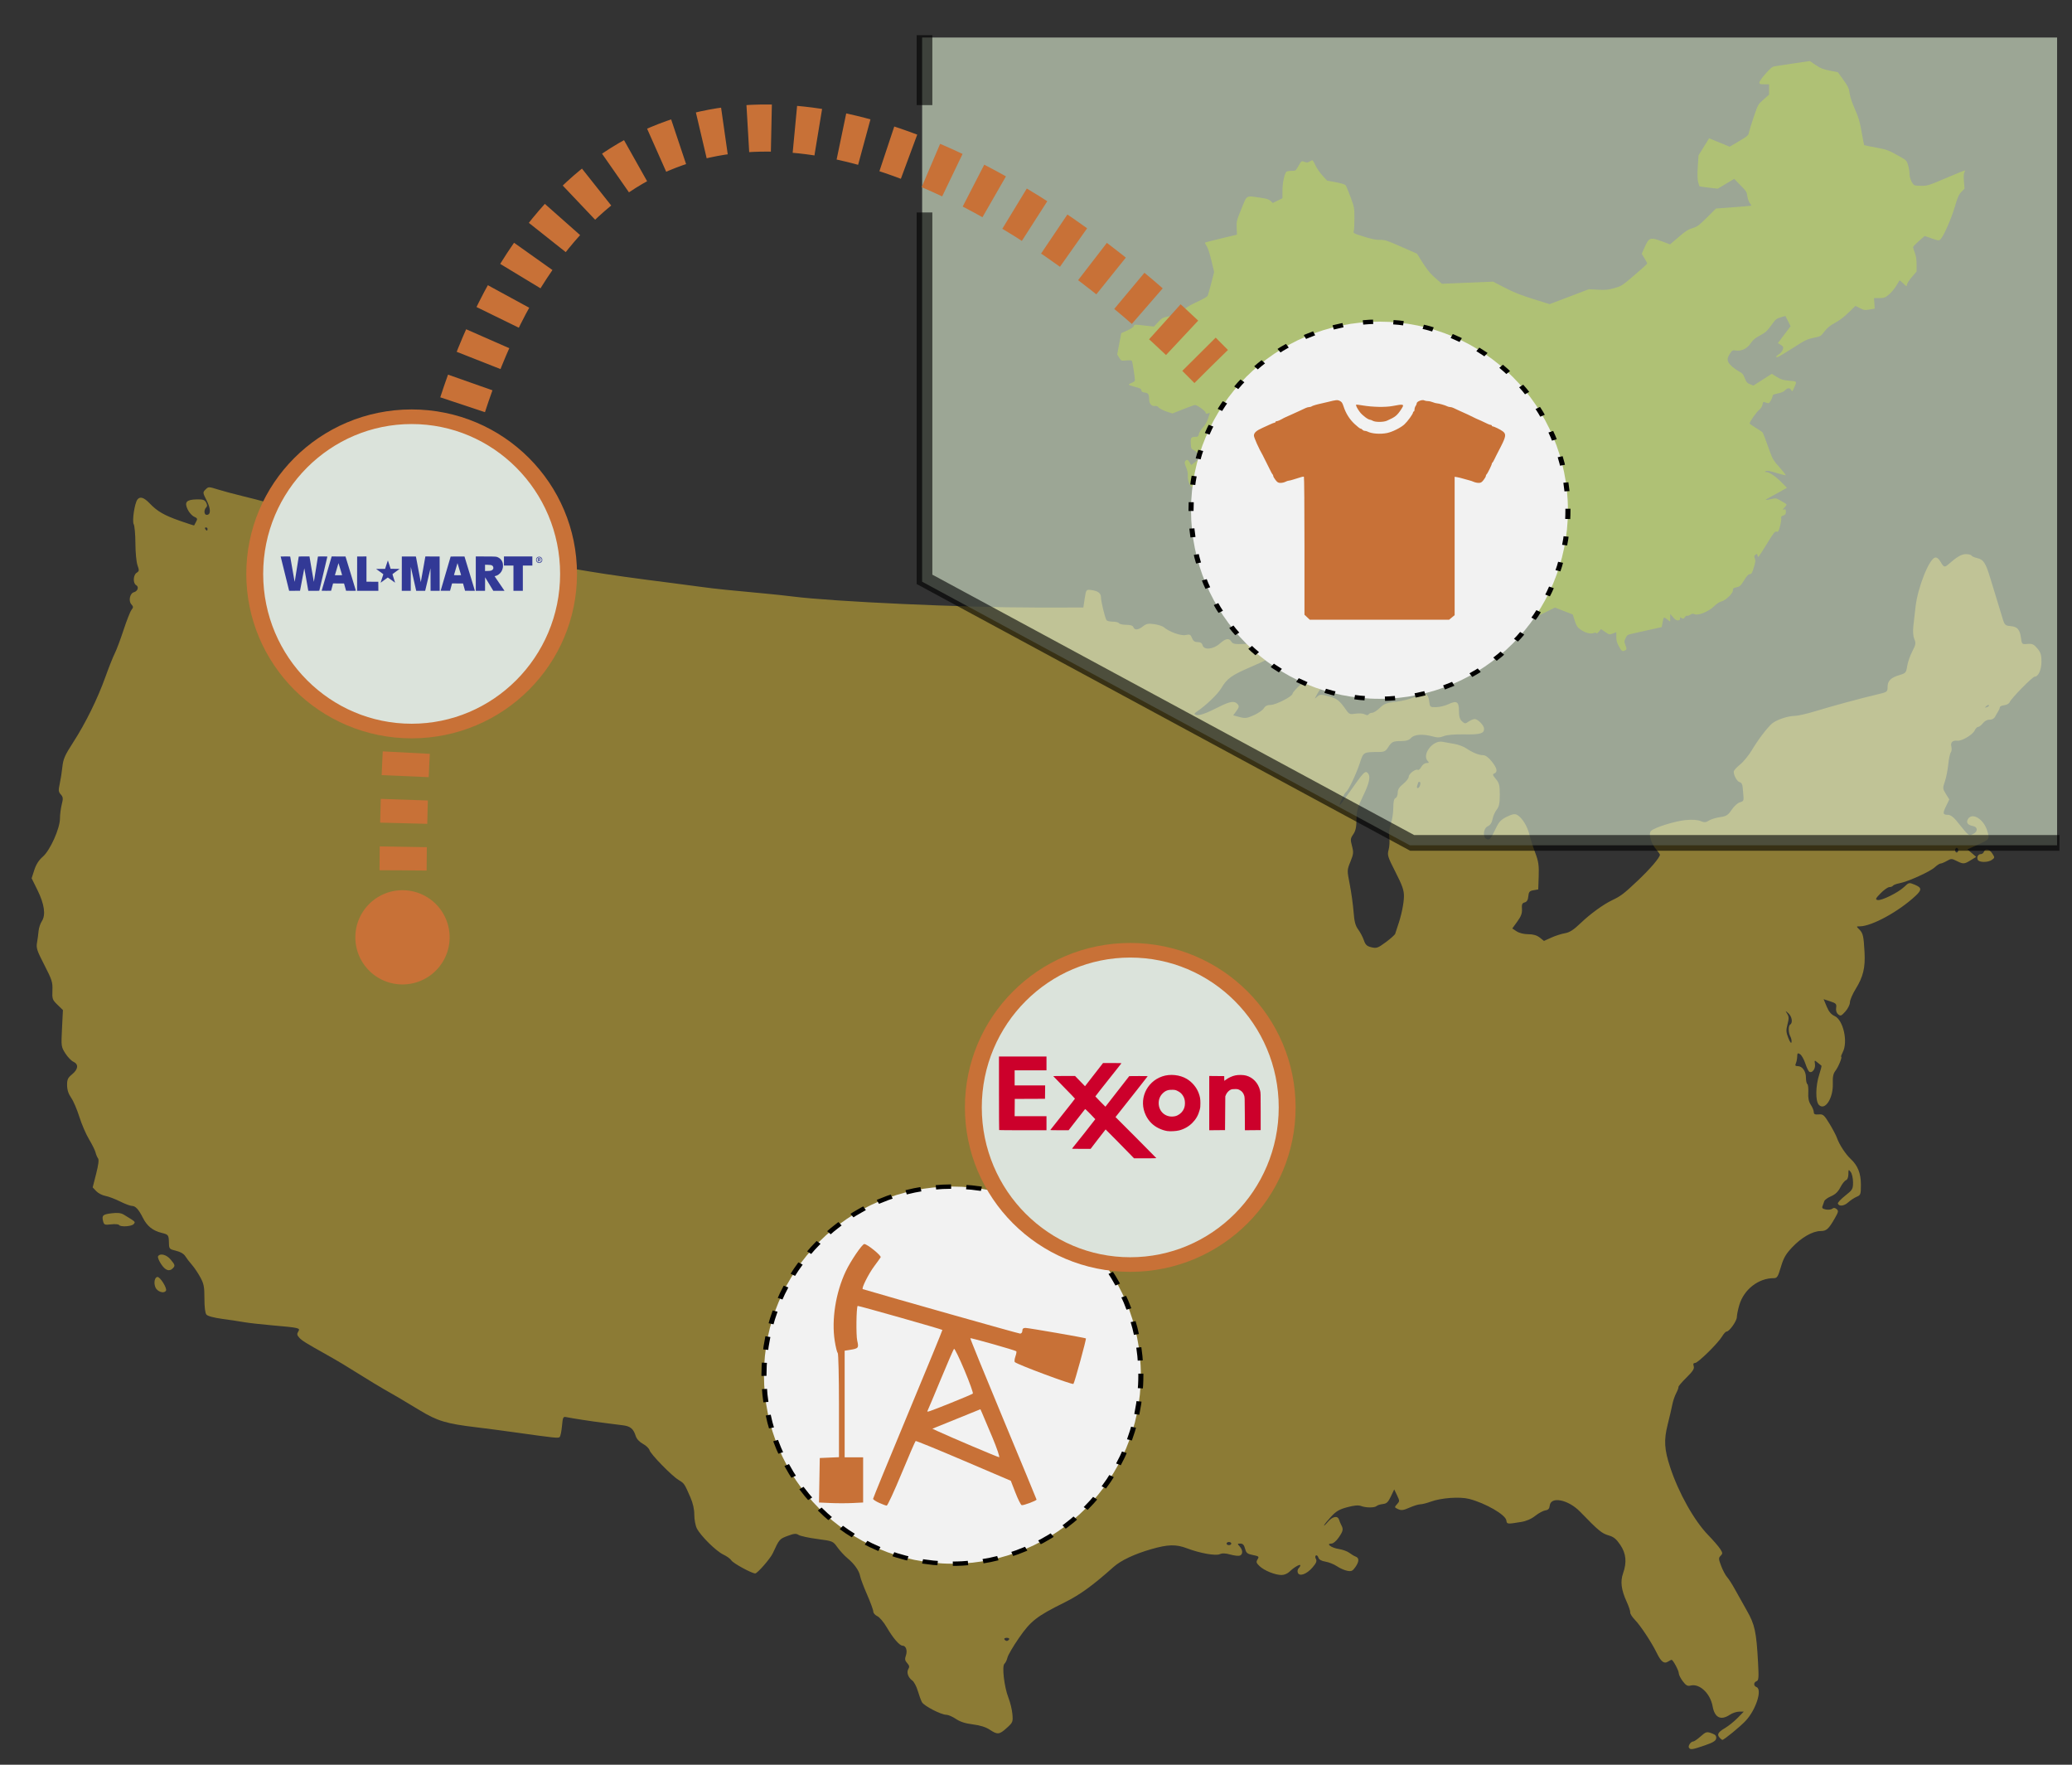 <?xml version="1.0" encoding="UTF-8" standalone="no"?>
<!-- Created with Inkscape (http://www.inkscape.org/) -->

<svg
   xmlns:dc="http://purl.org/dc/elements/1.1/"
   xmlns:cc="http://creativecommons.org/ns#"
   xmlns:rdf="http://www.w3.org/1999/02/22-rdf-syntax-ns#"
   xmlns:svg="http://www.w3.org/2000/svg"
   xmlns="http://www.w3.org/2000/svg"
   xmlns:sodipodi="http://sodipodi.sourceforge.net/DTD/sodipodi-0.dtd"
   xmlns:inkscape="http://www.inkscape.org/namespaces/inkscape"
   width="1319.641"
   height="1123.627"
   id="svg2"
   version="1.1"
   inkscape:version="0.48.4 r9939"
   sodipodi:docname="新文件 1">
  <rect width="100%" height="100%" fill="#333333" stroke="none"/>
  <defs
     id="defs4" />
  <sodipodi:namedview
     id="base"
     pagecolor="#ffffff"
     bordercolor="#666666"
     borderopacity="1.0"
     inkscape:pageopacity="0.0"
     inkscape:pageshadow="2"
     inkscape:zoom="0.36221983"
     inkscape:cx="627.53015"
     inkscape:cy="705.954"
     inkscape:document-units="px"
     inkscape:current-layer="layer1"
     showgrid="false"
     showguides="true"
     inkscape:guide-bbox="true"
     fit-margin-top="0"
     fit-margin-left="0"
     fit-margin-right="0"
     fit-margin-bottom="0"
     inkscape:window-width="1301"
     inkscape:window-height="744"
     inkscape:window-x="65"
     inkscape:window-y="24"
     inkscape:window-maximized="1" />
  <g
     inkscape:label="Layer 1"
     inkscape:groupmode="layer"
     id="layer1"
     transform="translate(124.234,-163.399)">
    <rect
       style="opacity:0.6;fill:none;stroke:none"
       id="rect4650"
       width="1319.641"
       height="1123.627"
       x="-124.234"
       y="163.399" />
    <path
       style="opacity:0.6;fill:#c8ab37"
       d="m 951.438,1276.176 c -0.722,-1.168 1.228,-3.956 2.768,-3.956 0.548,0 2.533,-1.35 4.412,-3 3.803,-3.339 4.116,-3.419 7.851,-1.998 1.869,0.711 2.542,1.6 2.315,3.062 -0.242,1.562 -2.01,2.639 -7.319,4.456 -7.968,2.727 -9.127,2.893 -10.027,1.437 z m 19.727,-6.156 c -2.088,-2.088 -1.323,-3.643 3.05,-6.208 2.337,-1.371 6.029,-4.315 8.203,-6.542 l 3.953,-4.05 -2.953,0.01 c -1.624,0 -4.303,0.901 -5.953,1.993 -5.729,3.794 -9.642,1.872 -10.942,-5.375 -1.473,-8.206 -8.294,-14.661 -13.983,-13.232 -1.991,0.5 -2.955,-0.025 -5.019,-2.731 -1.405,-1.842 -2.555,-4.154 -2.555,-5.137 0,-1.698 -3.68,-8.524 -4.595,-8.524 -0.238,0 -1.289,0.535 -2.337,1.19 -2.459,1.535 -4.361,0.042 -7.099,-5.572 -3.242,-6.649 -10.251,-17.282 -13.813,-20.957 -1.816,-1.873 -3.199,-4.026 -3.073,-4.784 0.126,-0.757 -0.9,-3.852 -2.28,-6.877 -3.453,-7.572 -4.124,-12.837 -2.297,-18.016 2.503,-7.094 1.966,-12.644 -1.756,-18.162 -2.485,-3.683 -4.192,-5.091 -7.25,-5.978 -4.561,-1.323 -6.494,-2.917 -18.333,-15.125 -7.492,-7.726 -18.655,-9.995 -19.354,-3.935 -0.233,2.022 -0.948,2.806 -2.796,3.067 -1.365,0.193 -4.242,1.744 -6.394,3.448 -2.532,2.006 -5.712,3.39 -9.018,3.926 -8.999,1.459 -9.082,1.45 -9.431,-1.008 -0.512,-3.613 -13.245,-10.958 -23.676,-13.658 -5.986,-1.549 -17.795,-0.701 -24.5,1.761 -2.475,0.909 -5.455,1.659 -6.623,1.667 -1.168,0.01 -4.262,0.961 -6.877,2.117 -3.895,1.723 -5.205,1.897 -7.251,0.965 -2.421,-1.103 -2.442,-1.198 -0.699,-3.125 1.729,-1.911 1.73,-2.13 0.006,-5.715 l -1.792,-3.729 -2.14,4.5 c -1.741,3.66 -2.699,4.561 -5.133,4.827 -1.646,0.18 -3.42,0.742 -3.943,1.25 -1.225,1.19 -6.725,1.187 -9.862,0 -1.702,-0.647 -4.359,-0.42 -8.767,0.75 -5.104,1.354 -7.107,2.52 -10.373,6.038 -2.226,2.398 -4.232,4.873 -4.456,5.5 -0.225,0.627 0.828,-0.322 2.339,-2.109 3.005,-3.555 6.323,-4.249 7.174,-1.5 0.298,0.963 0.959,2.531 1.469,3.486 1.41,2.642 1.156,3.826 -1.709,7.96 -1.555,2.244 -3.451,3.804 -4.622,3.804 -3.724,0 0.032,2.739 4.72,3.442 2.419,0.363 5.442,1.46 6.718,2.438 1.276,0.979 3.108,2.067 4.07,2.418 2.316,0.846 2.212,3.244 -0.294,6.763 -1.745,2.451 -2.505,2.778 -5.198,2.24 -1.735,-0.347 -4.646,-1.643 -6.469,-2.881 -1.823,-1.237 -5.09,-2.55 -7.26,-2.916 -2.652,-0.448 -4.146,-1.3 -4.559,-2.6 -0.338,-1.064 -1.033,-1.675 -1.544,-1.359 -0.572,0.354 -0.574,1.242 -0.004,2.307 0.705,1.317 0.166,2.612 -2.247,5.405 -3.686,4.265 -8.296,5.892 -9.298,3.281 -0.353,-0.92 -0.132,-2.183 0.491,-2.806 0.623,-0.623 1.133,-1.466 1.133,-1.873 0,-1.102 -4.204,1.316 -6.763,3.891 -1.322,1.33 -3.456,2.25 -5.216,2.25 -4.086,0 -11.006,-2.791 -14.006,-5.649 -2.11,-2.01 -2.303,-2.66 -1.275,-4.306 1.105,-1.77 0.848,-2.01 -2.956,-2.762 -3.585,-0.709 -4.283,-1.275 -5.003,-4.054 -0.613,-2.365 -1.406,-3.23 -2.963,-3.23 -1.997,0 -2.025,0.112 -0.471,1.829 2.075,2.293 2.132,5.051 0.12,5.823 -0.844,0.324 -3.563,0.021 -6.042,-0.673 -3.175,-0.889 -5.167,-0.961 -6.74,-0.244 -2.618,1.193 -12.702,-0.609 -20.95,-3.744 -6.934,-2.635 -12.053,-2.509 -22.722,0.56 -10.703,3.079 -19.294,7.136 -24.011,11.339 -13.377,11.918 -21.402,17.728 -31.186,22.578 -17.715,8.781 -21.539,11.758 -29.057,22.619 -3.65,5.273 -6.943,10.898 -7.317,12.5 -0.374,1.602 -1.229,3.363 -1.9,3.913 -1.728,1.417 -0.155,14.869 2.535,21.678 1.156,2.927 2.292,7.628 2.523,10.447 0.404,4.925 0.264,5.267 -3.592,8.75 -4.757,4.298 -5.859,4.412 -10.831,1.122 -2.522,-1.669 -6.104,-2.794 -10.755,-3.378 -4.825,-0.606 -8.163,-1.683 -10.836,-3.497 -2.125,-1.442 -4.846,-2.622 -6.047,-2.622 -3.335,0 -14.286,-5.662 -15.562,-8.045 -0.622,-1.162 -1.819,-4.431 -2.66,-7.264 -0.842,-2.834 -2.414,-5.772 -3.495,-6.528 -2.65,-1.856 -3.79,-5.238 -2.475,-7.344 0.816,-1.306 0.639,-2.178 -0.754,-3.717 -1.47,-1.625 -1.627,-2.561 -0.818,-4.882 1.087,-3.119 0.022,-6.22 -2.136,-6.22 -1.908,0 -6.046,-4.791 -9.985,-11.561 -1.959,-3.367 -4.665,-6.58 -6.089,-7.229 -1.41,-0.642 -2.563,-1.964 -2.563,-2.938 0,-0.973 -1.773,-5.821 -3.941,-10.771 -2.168,-4.951 -4.163,-10.241 -4.434,-11.755 -0.622,-3.469 -3.719,-7.855 -8.096,-11.462 -1.866,-1.538 -4.712,-4.618 -6.324,-6.844 -2.927,-4.04 -2.948,-4.049 -12.818,-5.358 -5.437,-0.721 -10.799,-1.879 -11.915,-2.575 -1.685,-1.05 -2.888,-0.943 -7.1,0.628 -5.105,1.904 -5.281,2.111 -9.38,11.012 -1.554,3.375 -9.81,12.852 -11.196,12.852 -2.201,0 -14.071,-6.471 -15.157,-8.262 -0.626,-1.033 -2.938,-2.716 -5.138,-3.74 -4.578,-2.131 -14.513,-11.95 -16.894,-16.698 -0.884,-1.762 -1.606,-5.64 -1.606,-8.629 0,-3.629 -0.849,-7.375 -2.56,-11.3 -3.746,-8.59 -3.816,-8.693 -7.431,-10.871 -4.378,-2.638 -17.85,-16.446 -18.556,-19.019 -0.304,-1.111 -2.188,-2.91 -4.186,-4 -2.276,-1.241 -3.986,-3.101 -4.58,-4.981 -1.441,-4.56 -3.361,-6.196 -7.979,-6.797 -2.315,-0.301 -8.033,-1.032 -12.708,-1.624 -8.12,-1.028 -19.101,-2.712 -23.613,-3.622 -1.922,-0.387 -2.163,0.125 -2.666,5.674 -0.304,3.355 -0.95,6.497 -1.435,6.982 -0.892,0.892 -2.561,0.721 -28.786,-2.964 -7.7,-1.082 -18.5,-2.503 -24,-3.157 -19.385,-2.307 -25.087,-4.01 -36.355,-10.855 -5.671,-3.445 -11.736,-7.08 -13.478,-8.078 -1.742,-0.998 -5.868,-3.363 -9.168,-5.257 -3.3,-1.893 -9.825,-5.849 -14.5,-8.791 -9.213,-5.797 -15.114,-9.333 -22.053,-13.215 -13.327,-7.455 -15.828,-9.007 -17.513,-10.869 -1.507,-1.665 -1.628,-2.389 -0.658,-3.942 1.425,-2.281 0.805,-2.425 -17.277,-4.009 -6.6,-0.578 -14.25,-1.443 -17,-1.923 -2.75,-0.479 -9.05,-1.427 -14,-2.106 -5.691,-0.78 -9.46,-1.803 -10.25,-2.783 -0.785,-0.973 -1.25,-4.778 -1.25,-10.231 0,-7.503 -0.36,-9.345 -2.653,-13.559 -1.459,-2.682 -3.851,-6.226 -5.315,-7.876 -1.464,-1.65 -3.343,-4.095 -4.175,-5.434 -0.977,-1.572 -3.079,-2.811 -5.935,-3.5 -4.157,-1.002 -4.427,-1.276 -4.509,-4.566 -0.141,-5.614 -0.207,-5.711 -4.741,-6.853 -5.594,-1.409 -9.215,-4.318 -11.816,-9.492 -2.754,-5.479 -4.755,-7.655 -7.039,-7.655 -1.03,0 -4.448,-1.288 -7.595,-2.863 -3.147,-1.575 -7.337,-3.156 -9.312,-3.515 -1.975,-0.359 -4.598,-1.726 -5.831,-3.038 l -2.241,-2.385 2.196,-8.609 c 1.473,-5.774 1.874,-9.017 1.219,-9.849 -0.537,-0.682 -1.246,-2.366 -1.575,-3.741 -0.329,-1.375 -2.196,-5.15 -4.149,-8.39 -1.953,-3.239 -4.733,-9.68 -6.178,-14.313 -1.444,-4.633 -3.782,-10.082 -5.194,-12.11 -1.76,-2.528 -2.582,-5.046 -2.612,-8.009 -0.038,-3.691 0.431,-4.713 3.214,-7 3.905,-3.209 4.217,-6.413 0.778,-7.98 -1.355,-0.617 -3.669,-3.032 -5.142,-5.366 -2.619,-4.148 -2.666,-4.506 -2.093,-15.897 l 0.586,-11.653 -3.462,-3.355 c -3.242,-3.142 -3.447,-3.722 -3.233,-9.137 0.207,-5.247 -0.267,-6.742 -5.131,-16.173 -4.716,-9.142 -5.277,-10.855 -4.675,-14.255 0.377,-2.125 0.824,-5.461 0.995,-7.413 0.17,-1.952 1.111,-4.772 2.09,-6.266 2.597,-3.964 1.615,-10.836 -2.834,-19.842 l -3.686,-7.46 1.7,-5.263 c 1.147,-3.552 2.898,-6.296 5.386,-8.441 4.694,-4.046 10.963,-18.006 10.963,-24.411 0,-2.41 0.507,-6.394 1.127,-8.855 0.973,-3.863 0.889,-4.736 -0.611,-6.395 -1.49,-1.647 -1.587,-2.604 -0.682,-6.719 0.581,-2.639 1.344,-7.498 1.696,-10.798 0.545,-5.105 1.556,-7.417 6.786,-15.5 7.934,-12.264 15.599,-27.803 20.601,-41.768 2.188,-6.109 4.879,-12.872 5.979,-15.029 1.1,-2.157 3.606,-8.822 5.568,-14.812 1.962,-5.99 4.232,-11.759 5.043,-12.821 1.305,-1.706 1.298,-2.127 -0.064,-3.632 -1.943,-2.147 -0.912,-7.002 1.629,-7.667 2.457,-0.643 3.37,-3.444 1.469,-4.508 -2.162,-1.21 -1.966,-6.48 0.294,-7.892 1.647,-1.028 1.702,-1.517 0.544,-4.758 -0.723,-2.023 -1.31,-8.151 -1.335,-13.928 -0.024,-5.674 -0.511,-11.189 -1.082,-12.255 -1.113,-2.079 0.568,-13.296 2.349,-15.679 1.613,-2.158 4.176,-1.377 7.743,2.359 4.935,5.169 9.236,7.655 19.388,11.21 4.918,1.722 8.968,3.03 9,2.906 0.032,-0.124 0.589,-1.18 1.237,-2.347 1.027,-1.849 0.865,-2.265 -1.258,-3.232 -1.34,-0.611 -3.181,-2.671 -4.091,-4.58 -2.23,-4.677 -0.824,-6.271 5.659,-6.417 4.074,-0.092 5.16,0.262 6.078,1.977 0.808,1.511 0.815,2.391 0.025,3.181 -1.572,1.572 -1.346,4.693 0.34,4.693 2.708,0 2.721,-3.764 0.029,-9.075 -2.581,-5.093 -2.596,-5.236 -0.748,-7.084 1.844,-1.844 2.019,-1.844 7.836,-0.024 3.272,1.024 10.225,2.894 15.45,4.155 5.225,1.261 12.425,3.117 16,4.125 21.111,5.952 43.569,11.609 73.5,18.513 12.795,2.951 16.302,3.704 30.5,6.541 5.775,1.154 12.075,2.441 14,2.86 6.585,1.432 34.492,6.984 40.5,8.058 3.3,0.59 6.9,1.284 8,1.544 1.1,0.259 6.05,1.107 11,1.883 4.95,0.776 11.812,1.882 15.25,2.458 3.438,0.576 9.062,1.516 12.5,2.091 12.134,2.027 29.549,4.465 52.75,7.386 6.875,0.866 15.65,2.022 19.5,2.571 6.796,0.968 18.416,2.17 39,4.036 5.5,0.498 13.6,1.363 18,1.922 25.996,3.299 108.823,7.063 155.136,7.05 l 30.136,-0.008 0.876,-5.75 c 0.853,-5.599 0.953,-5.742 3.807,-5.432 4.429,0.481 6.544,1.99 6.544,4.668 0,2.575 2.487,12.874 3.507,14.526 0.336,0.543 2.132,0.988 3.993,0.988 1.86,0 3.66,0.45 4,1 0.34,0.55 2.406,1 4.59,1 2.608,0 4.17,0.515 4.548,1.5 0.796,2.074 3.069,1.875 6.133,-0.534 2.11,-1.66 3.428,-1.914 7.158,-1.378 2.514,0.361 5.246,1.231 6.071,1.932 3.538,3.009 10.931,5.654 13.95,4.991 2.637,-0.579 3.169,-0.326 4.02,1.911 0.709,1.865 1.705,2.578 3.599,2.578 1.777,0 2.786,0.642 3.141,2 0.844,3.228 6.741,2.689 10.943,-1 3.9,-3.424 5.861,-3.755 7.42,-1.25 0.908,1.459 2.293,1.696 8.326,1.427 5.586,-0.249 7.528,0.029 8.515,1.218 0.948,1.142 2.382,1.389 5.551,0.955 5.016,-0.688 6.225,0.494 4.343,4.248 -0.998,1.991 -4.212,3.852 -13.617,7.887 -13.128,5.631 -15.823,7.547 -19.639,13.954 -2.238,3.759 -9.632,10.852 -15.297,14.677 -1.942,1.311 -2.103,1.728 -0.852,2.208 1.937,0.743 6.288,-0.744 14.598,-4.992 7.181,-3.67 10.112,-4.106 12.035,-1.79 1.06,1.277 0.926,2.02 -0.775,4.321 l -2.055,2.779 4.076,1.088 c 3.537,0.944 4.745,0.787 9.147,-1.193 2.79,-1.254 5.638,-3.238 6.33,-4.409 0.856,-1.447 2.257,-2.128 4.378,-2.128 3.244,0 13.863,-5.435 13.863,-7.096 0,-1.577 11.239,-11.9 15.21,-13.97 4.499,-2.345 10.067,-2.51 11.859,-0.35 1.589,1.915 0.189,4.725 -2.631,5.279 -2.216,0.435 -6.248,4.697 -8.777,9.278 -1.797,3.255 -1.796,3.291 0.04,1.63 1.708,-1.546 2.373,-1.57 7.338,-0.271 5.321,1.393 6.819,2.587 11.338,9.036 1.661,2.37 2.329,2.608 5.784,2.055 2.148,-0.344 4.763,-0.166 5.812,0.395 1.271,0.68 2.112,0.686 2.525,0.017 0.341,-0.551 1.359,-1.003 2.263,-1.003 0.904,0 3.085,-1.397 4.847,-3.106 2.695,-2.612 4.292,-3.226 10.048,-3.86 3.764,-0.415 9.17,-1.758 12.014,-2.983 6.954,-2.997 8.704,-2.536 9.33,2.459 0.491,3.921 0.569,3.989 4.5,3.915 2.2,-0.041 5.684,-0.878 7.742,-1.86 5.323,-2.539 6.758,-1.636 6.758,4.249 0,3.555 0.525,5.352 1.939,6.631 1.789,1.619 2.115,1.631 4.223,0.155 1.256,-0.88 3.005,-1.6 3.887,-1.6 2.008,0 5.952,4.103 5.952,6.192 0,3.027 -2.497,3.733 -12.588,3.558 -6.247,-0.108 -11.139,0.308 -13.086,1.115 -2.352,0.974 -4.05,1.027 -6.968,0.217 -6.238,-1.733 -11.792,-1.365 -13.858,0.917 -1.304,1.441 -3.094,2.004 -6.405,2.015 -5.197,0.017 -5.948,0.395 -8.376,4.211 -1.38,2.169 -2.5,2.729 -5.477,2.739 -10.236,0.034 -10.045,-0.074 -12.384,7.035 -2.417,7.348 -7.29,17.531 -8.851,18.496 -0.925,0.572 -4.007,6.937 -4.007,8.274 0,0.488 2.459,-2.739 6.685,-8.77 8.235,-11.753 9.475,-13.112 10.89,-11.937 2.373,1.969 1.629,6.123 -2.684,14.99 -3.488,7.171 -4.116,9.429 -4.157,14.947 -0.036,4.83 -0.566,7.243 -2.061,9.392 -1.809,2.601 -1.89,3.349 -0.799,7.428 1.083,4.051 0.977,5.117 -0.992,9.97 -2.202,5.426 -2.203,5.447 -0.42,14.572 0.982,5.026 2.067,12.815 2.412,17.308 0.485,6.328 1.15,8.877 2.948,11.307 1.277,1.725 2.895,4.792 3.595,6.815 1.04,3.003 1.931,3.834 4.858,4.526 3.259,0.771 4.097,0.47 9.215,-3.311 3.097,-2.288 5.76,-4.687 5.918,-5.333 0.158,-0.645 0.842,-2.749 1.52,-4.674 2.354,-6.686 4,-14.527 4.035,-19.225 0.029,-3.786 -1.038,-6.829 -5.367,-15.309 -4.999,-9.793 -5.328,-10.857 -4.394,-14.24 0.555,-2.011 0.748,-5.561 0.429,-7.889 -0.367,-2.68 -0.013,-5.812 0.967,-8.535 0.851,-2.366 1.559,-6.92 1.574,-10.121 0.018,-4.047 0.453,-5.983 1.426,-6.357 0.77,-0.295 1.4,-1.82 1.4,-3.388 0,-2.059 0.972,-3.626 3.5,-5.643 1.925,-1.536 3.5,-3.57 3.5,-4.52 3e-5,-1.922 4.407,-5.257 5.805,-4.393 0.491,0.304 1.487,-0.558 2.213,-1.914 0.738,-1.379 2.215,-2.466 3.351,-2.466 1.58,0 1.764,-0.267 0.831,-1.2 -4.059,-4.059 3.101,-13.541 9.3,-12.317 1.65,0.326 5.052,0.934 7.56,1.351 2.508,0.417 5.883,1.66 7.5,2.761 4.043,2.753 8.1,4.405 10.82,4.405 1.458,0 3.432,1.426 5.453,3.941 3.455,4.3 3.998,6.803 1.668,7.697 -1.228,0.471 -1.046,1.113 1,3.545 2.146,2.55 2.499,3.962 2.499,9.986 0,5.47 -0.435,7.568 -1.974,9.525 -1.085,1.38 -2.267,4.074 -2.626,5.987 -0.433,2.307 -1.451,3.841 -3.026,4.559 -2.917,1.329 -3.417,7.146 -0.704,8.187 1.92,0.737 2.579,-0.044 5.88,-6.966 1.916,-4.017 3.331,-5.49 6.974,-7.26 3.471,-1.687 5.03,-1.974 6.482,-1.197 3.087,1.652 6.516,7.12 7.837,12.496 0.676,2.75 2.357,7.984 3.735,11.632 2.085,5.519 2.457,8.035 2.213,14.993 l -0.292,8.361 -3,0.512 c -2.549,0.435 -3.049,1.017 -3.322,3.87 -0.226,2.353 -0.918,3.514 -2.317,3.88 -1.597,0.418 -1.944,1.243 -1.737,4.138 0.196,2.742 -0.516,4.684 -2.948,8.036 l -3.206,4.42 2.765,1.823 c 1.665,1.098 4.601,1.826 7.38,1.83 3.19,0.005 5.453,0.666 7.328,2.141 l 2.713,2.134 4.672,-2.109 c 2.569,-1.16 6.472,-2.416 8.672,-2.792 3.015,-0.515 5.477,-2.099 10,-6.433 6.064,-5.811 14.39,-11.874 19.962,-14.537 5.748,-2.746 7.468,-4.059 16.501,-12.593 7.89,-7.454 14.037,-14.66 14.037,-16.455 0,-0.309 -1.108,-1.878 -2.462,-3.487 -3.321,-3.947 -4.951,-9.879 -3.197,-11.634 2.18,-2.18 15.274,-6.269 22.124,-6.909 4.135,-0.386 7.5,-0.163 9.396,0.622 2.437,1.009 3.364,0.96 5.296,-0.282 1.288,-0.828 4.484,-1.817 7.103,-2.198 4.128,-0.601 5.127,-1.237 7.51,-4.785 1.533,-2.282 3.85,-4.358 5.239,-4.694 2.046,-0.494 2.441,-1.127 2.21,-3.543 -0.154,-1.618 -0.379,-4.285 -0.5,-5.927 -0.135,-1.829 -0.844,-3.107 -1.831,-3.296 -1.636,-0.315 -3.889,-4.186 -3.889,-6.68 0,-0.753 1.782,-2.78 3.959,-4.504 2.177,-1.724 5.625,-5.925 7.661,-9.334 4.043,-6.769 9.717,-14.221 12.872,-16.908 2.717,-2.313 10.102,-4.791 14.279,-4.791 1.879,0 7.761,-1.329 13.072,-2.953 10.72,-3.279 29.053,-8.247 39.406,-10.678 6.616,-1.554 6.75,-1.649 6.75,-4.822 0,-3.887 2.057,-5.922 7.656,-7.578 3.886,-1.149 4.199,-1.514 4.817,-5.635 0.363,-2.423 1.814,-6.63 3.224,-9.348 2.265,-4.365 2.42,-5.288 1.333,-7.912 -0.767,-1.851 -1,-4.969 -0.618,-8.272 0.337,-2.916 0.966,-8.451 1.398,-12.302 1.371,-12.227 8.682,-30.586 12.47,-31.316 1.087,-0.209 2.374,0.805 3.473,2.735 1.993,3.501 2.565,3.678 4.996,1.544 5.428,-4.766 8.34,-6.463 11.085,-6.463 1.676,0 3.303,0.415 3.617,0.923 0.314,0.508 1.869,1.208 3.455,1.557 4.169,0.916 5.504,2.944 8.564,13.02 4.438,14.609 6.618,21.75 7.939,26 1.117,3.592 1.61,4.031 4.84,4.306 4.413,0.375 5.972,2.129 6.693,7.528 0.545,4.083 0.623,4.155 4.163,3.849 3.013,-0.26 4.043,0.206 6.25,2.83 2.116,2.515 2.643,4.178 2.643,8.342 0,5.244 -1.971,9.646 -4.319,9.646 -1.396,0 -15.061,13.943 -15.96,16.284 -0.332,0.864 -1.867,1.716 -3.412,1.894 -1.545,0.177 -2.816,0.772 -2.824,1.322 -0.01,0.55 -0.458,1.675 -1,2.5 -0.541,0.825 -1.457,2.4 -2.035,3.5 -0.641,1.221 -1.994,1.96 -3.472,1.897 -1.44,-0.061 -3.171,0.85 -4.272,2.25 -1.018,1.294 -2.387,2.353 -3.041,2.353 -0.655,0 -1.635,1.004 -2.177,2.231 -1.189,2.687 -8.198,6.868 -10.987,6.555 -3.139,-0.352 -4.579,1.05 -3.892,3.788 0.338,1.348 0.175,3.008 -0.362,3.689 -0.538,0.68 -1.27,4.162 -1.627,7.737 -0.357,3.575 -1.33,8.453 -2.16,10.84 -1.432,4.115 -1.397,4.522 0.663,7.857 l 2.174,3.517 -2.084,4.29 c -2.262,4.656 -2.054,5.497 1.357,5.497 1.349,0 3.364,1.393 5.083,3.516 8.552,10.555 7.883,10.017 10.805,8.686 3.103,-1.414 3.123,-4.474 0.032,-5.048 -3.357,-0.623 -4.572,-2.13 -3.432,-4.259 2.576,-4.814 10.121,-0.382 12.411,7.289 1.622,5.436 1.708,5.322 -6.795,9.152 l -5.828,2.625 2.794,2.403 2.794,2.403 -3.466,2.113 c -4.182,2.549 -4.741,2.578 -8.994,0.456 -3.111,-1.552 -3.531,-1.552 -6.235,0 -1.595,0.915 -3.401,1.664 -4.013,1.664 -0.613,0 -2.264,1.075 -3.669,2.388 -2.932,2.741 -17.123,9.159 -22.471,10.162 -1.983,0.372 -3.853,1.076 -4.154,1.563 -0.301,0.488 -1.33,0.887 -2.286,0.887 -0.956,0 -3.454,1.757 -5.551,3.905 -3.282,3.361 -3.554,3.963 -1.953,4.32 2.467,0.55 13.068,-4.679 16.932,-8.352 3.018,-2.869 3.136,-2.893 6.75,-1.383 4.522,1.89 4.604,3.256 0.428,7.14 -10.791,10.036 -27.93,19.37 -35.568,19.37 -2.172,0 -2.173,0.008 -0.207,1.975 2.372,2.372 2.775,4.124 3.34,14.525 0.535,9.836 -0.86,15.604 -5.652,23.366 -2.015,3.264 -3.663,7.098 -3.663,8.518 0,1.435 -1.283,4.02 -2.888,5.815 -2.559,2.864 -3.081,3.071 -4.585,1.823 -1.085,-0.9 -1.552,-2.401 -1.294,-4.157 0.361,-2.463 -0.031,-2.891 -3.785,-4.127 l -4.188,-1.379 1.941,4.67 c 1.372,3.301 2.855,5.081 5.058,6.07 5.484,2.463 8.636,16.334 5.215,22.95 -0.839,1.623 -1.312,2.95 -1.052,2.95 0.894,0 -1.743,6.501 -3.628,8.943 -1.412,1.829 -1.834,3.861 -1.682,8.091 0.339,9.38 -4.953,17.555 -8.844,13.663 -2.305,-2.306 -2.181,-12.102 0.247,-19.486 0.957,-2.909 1.569,-5.389 1.361,-5.511 -0.208,-0.122 -1.312,-1.004 -2.454,-1.959 -2.028,-1.697 -2.067,-1.672 -1.665,1.068 0.428,2.915 -1.835,5.88 -3.638,4.765 -0.532,-0.329 -1.677,-2.734 -2.544,-5.346 -0.867,-2.611 -2.364,-5.24 -3.326,-5.841 -1.494,-0.933 -1.76,-0.712 -1.821,1.51 -0.039,1.431 -0.425,3.39 -0.857,4.352 -0.6,1.337 -0.325,1.75 1.167,1.75 2.935,0 5.262,3.215 5.262,7.27 0,1.987 0.395,3.856 0.878,4.155 0.483,0.298 0.759,2.754 0.613,5.457 -0.188,3.478 0.284,5.748 1.615,7.766 1.034,1.569 1.883,3.641 1.887,4.606 0.01,1.349 0.724,1.695 3.115,1.5 2.823,-0.231 3.451,0.306 6.853,5.854 2.06,3.36 4.216,7.459 4.791,9.11 1.457,4.18 5.468,10.339 8.658,13.295 4.608,4.27 6.59,9.223 6.59,16.468 0,6.208 -0.148,6.624 -2.75,7.728 -1.512,0.642 -3.943,2.249 -5.401,3.571 -2.602,2.359 -5.854,2.709 -6.521,0.703 -0.186,-0.559 1.914,-2.8 4.667,-4.98 4.701,-3.724 5.005,-4.243 5.005,-8.543 0,-2.518 -0.661,-5.452 -1.468,-6.52 -1.388,-1.835 -1.47,-1.762 -1.5,1.34 -0.019,2.012 -0.628,3.51 -1.574,3.873 -0.848,0.326 -2.457,2.384 -3.574,4.575 -1.416,2.775 -3.205,4.481 -5.903,5.627 -2.129,0.904 -4.069,2.319 -4.312,3.144 -0.243,0.825 -0.743,2.23 -1.113,3.122 -0.504,1.218 0.029,1.757 2.136,2.161 1.544,0.296 3.37,0.074 4.058,-0.495 0.873,-0.722 1.707,-0.654 2.766,0.224 1.335,1.108 1.2,1.807 -1.139,5.872 -3.98,6.92 -5.315,8.115 -9.065,8.115 -4.997,0 -12.141,4.069 -17.976,10.238 -4.173,4.412 -5.568,6.824 -7.29,12.609 -1.887,6.337 -2.409,7.153 -4.574,7.153 -9.751,0 -18.962,7.176 -21.897,17.058 -0.867,2.918 -1.575,6.372 -1.575,7.677 0,2.5 -4.771,9.265 -6.534,9.265 -0.569,0 -1.846,1.374 -2.838,3.054 -2.55,4.317 -15.39,16.946 -17.229,16.946 -1.092,0 -1.345,0.592 -0.88,2.057 0.508,1.601 -0.52,3.21 -4.632,7.25 -2.906,2.856 -5.191,5.544 -5.075,5.973 0.115,0.429 -0.551,2.229 -1.479,4 -0.928,1.771 -2.028,5.02 -2.444,7.22 -0.416,2.2 -1.723,7.825 -2.905,12.5 -2.568,10.158 -2.234,15.99 1.576,27.519 5.388,16.305 15.272,33.908 24.192,43.085 3.162,3.253 6.581,7.2 7.598,8.771 1.663,2.569 1.694,3.01 0.312,4.393 -1.382,1.382 -1.346,2.038 0.358,6.524 1.042,2.743 2.747,5.937 3.789,7.098 1.041,1.161 3.24,4.585 4.886,7.61 1.646,3.025 5.073,9.137 7.614,13.582 5.135,8.979 6.108,13.476 7.185,33.179 0.527,9.639 0.391,11.347 -0.939,11.857 -1.98,0.76 -2.012,2.993 -0.054,3.744 3.837,1.472 -0.355,14.507 -6.912,21.494 -3.488,3.716 -13.79,12.145 -14.845,12.145 -0.189,0 -0.883,-0.54 -1.543,-1.2 z m -452.7,-62.8 c 0.34,-0.55 -0.335,-1 -1.5,-1 -1.165,0 -1.84,0.45 -1.5,1 0.34,0.55 1.015,1 1.5,1 0.485,0 1.16,-0.45 1.5,-1 z m 141.5,-61 c 0,-0.55 -0.675,-1 -1.5,-1 -0.825,0 -1.5,0.45 -1.5,1 0,0.55 0.675,1 1.5,1 0.825,0 1.5,-0.45 1.5,-1 z M 1016.029,823.337 c -1.342,-2.507 -1.377,-6.806 -0.063,-7.618 1.736,-1.073 1.085,-5.114 -1.142,-7.095 -2.131,-1.896 -2.135,-1.894 -0.783,0.308 1.097,1.786 1.131,3.067 0.176,6.634 -0.999,3.736 -0.918,5.095 0.523,8.764 1.02,2.596 1.836,3.669 2.028,2.668 0.177,-0.921 -0.156,-2.568 -0.741,-3.661 z m 106.937,-118.618 c 0,-0.825 -0.45,-1.5 -1,-1.5 -0.55,0 -1,0.675 -1,1.5 0,0.825 0.45,1.5 1,1.5 0.55,0 1,-0.675 1,-1.5 z m -342.71,-41.5 c 0.288,-1.1 0.115,-2 -0.383,-2 -0.499,0 -0.906,0.188 -0.906,0.418 0,0.23 -0.273,1.13 -0.607,2 -0.334,0.87 -0.161,1.582 0.383,1.582 0.545,0 1.226,-0.9 1.513,-2 z m 362.237,-50.807 c -0.308,-0.308 -1.115,-6.4e-4 -1.793,0.683 -0.98,0.988 -0.865,1.102 0.56,0.56 0.986,-0.376 1.541,-0.935 1.233,-1.243 z M 7.965,500.219 c 0,-0.55 -0.477,-1 -1.059,-1 -0.582,0 -0.781,0.45 -0.441,1 0.34,0.55 0.816,1 1.059,1 0.243,0 0.441,-0.45 0.441,-1 z M -24.455,984.308 c -2.051,-2.266 -1.774,-7.446 0.42,-7.842 1.703,-0.307 6.427,7.253 5.485,8.778 -0.987,1.597 -4.052,1.111 -5.905,-0.936 z m 2.839,-16.031 c -1.435,-2.168 -2.315,-4.418 -1.955,-5 1.295,-2.095 5.353,-1.064 7.947,2.019 2.933,3.485 3.068,4.044 1.389,5.723 -2.192,2.192 -4.742,1.245 -7.38,-2.742 z m -26.845,-24.937 c -0.299,-0.483 -2.553,-0.652 -5.009,-0.376 -4.143,0.467 -4.512,0.318 -5.11,-2.064 -0.916,-3.65 -0.168,-4.318 5.605,-5.002 3.63,-0.43 5.821,-0.18 7.529,0.857 7.782,4.727 7.588,4.543 6.354,6.031 -1.292,1.557 -8.487,1.982 -9.37,0.554 z M 1135.345,710.767 c -0.697,-1.815 0.315,-3.548 2.072,-3.548 0.734,0 1.593,-0.675 1.91,-1.5 0.888,-2.313 3.408,-1.781 5.31,1.121 1.637,2.499 1.629,2.686 -0.168,4 -2.514,1.838 -8.408,1.791 -9.123,-0.073 z M 691.612,582.382 c -1.993,-2.202 -1.574,-2.686 7.853,-9.085 6.402,-4.346 9.195,-5.035 10.165,-2.507 0.76,1.98 -5.742,8.864 -10.876,11.514 -4.578,2.363 -5.07,2.369 -7.143,0.078 z"
       id="path3068"
       inkscape:connector-curvature="0" />
    <path
       style="fill:#000000"
       d=""
       id="path3066"
       inkscape:connector-curvature="0" />
    <path
       sodipodi:type="arc"
       style="fill:#f2f2f2;fill-opacity:1;fill-rule:nonzero;stroke:#000000;stroke-width:6.839;stroke-miterlimit:4;stroke-opacity:1;stroke-dasharray:20.517, 20.517;stroke-dashoffset:0"
       id="path3214-3-7"
       sodipodi:cx="-348.57144"
       sodipodi:cy="852.36218"
       sodipodi:rx="254.28572"
       sodipodi:ry="294.28571"
       d="m -94.286,852.362 c 0,162.53 -113.848,294.286 -254.286,294.286 -140.438,0 -254.286,-131.756 -254.286,-294.286 0,-162.53 113.848,-294.286 254.286,-294.286 140.438,0 254.286,131.756 254.286,294.286 z"
       transform="matrix(0.472,0,0,0.408,646.873,691.207)" />
    <path
       style="fill:#c87137"
       d="m 435.674,1120.288 c -2.116,-0.961 -3.848,-2.112 -3.848,-2.558 0,-0.447 9.982,-24.774 22.182,-54.061 12.2,-29.287 22.079,-53.349 21.954,-53.471 -0.508,-0.495 -53.665,-15.571 -53.95,-15.3 -0.869,0.825 -1.097,18.639 -0.283,22.137 1.074,4.616 0.798,4.973 -4.513,5.822 l -3.496,0.559 0,33.939 0,33.939 5.885,0 5.885,0 0,14.386 0,14.386 -6.677,0.337 c -3.672,0.185 -9.997,0.186 -14.055,0 l -7.379,-0.335 0.249,-14.162 0.249,-14.162 6.111,-0.268 6.111,-0.268 0,-32.95 c 0,-18.122 -0.356,-33.17 -0.792,-33.439 -0.436,-0.269 -1.299,-3.749 -1.919,-7.734 -2.094,-13.458 0.633,-30.67 6.994,-44.157 3.137,-6.651 10.476,-17.438 11.864,-17.438 1.833,0 11.004,7.433 10.407,8.435 -0.351,0.589 -2.163,3.108 -4.027,5.597 -3.687,4.925 -8.409,14.364 -7.345,14.684 15.307,4.604 99.217,28.319 100.199,28.319 0.803,0 1.407,-0.777 1.407,-1.811 0,-1.259 0.604,-1.811 1.982,-1.811 1.924,0 38.092,6.275 38.496,6.678 0.393,0.393 -7.23,28.189 -7.947,28.979 -0.643,0.708 -35.498,-12.259 -37.296,-13.875 -0.38,-0.342 -0.231,-1.94 0.331,-3.553 0.562,-1.612 0.829,-3.124 0.594,-3.359 -0.657,-0.657 -28.923,-8.664 -29.29,-8.297 -0.177,0.177 9.241,23.292 20.93,51.365 11.689,28.073 21.253,51.184 21.253,51.357 0,0.72 -8.549,3.912 -9.5,3.547 -0.569,-0.218 -2.356,-3.799 -3.971,-7.958 l -2.937,-7.561 -30.031,-12.825 c -16.517,-7.053 -30.275,-12.673 -30.574,-12.489 -0.299,0.185 -4.348,9.521 -8.998,20.746 -4.65,11.226 -8.894,20.401 -9.431,20.39 -0.537,-0.011 -2.708,-0.806 -4.825,-1.766 z m 72.046,-41.896 c -2.971,-7.096 -5.883,-13.981 -6.471,-15.301 l -1.07,-2.4 -15.296,6.199 -15.296,6.199 3.074,1.429 c 8.249,3.834 38.509,16.666 39.421,16.716 0.572,0.032 -1.391,-5.748 -4.362,-12.844 z m -26.731,-21.57 c 7.567,-3.025 14.037,-5.775 14.379,-6.111 0.342,-0.336 -2.069,-7.041 -5.358,-14.899 -3.289,-7.858 -6.281,-13.969 -6.651,-13.58 -0.369,0.389 -4.217,9.263 -8.55,19.72 -4.333,10.457 -8.061,19.317 -8.283,19.691 -0.697,1.17 0.356,0.819 14.463,-4.821 z"
       id="path4486"
       inkscape:connector-curvature="0" />
    <path
       sodipodi:type="arc"
       style="fill:#dbe3db;fill-opacity:1;fill-rule:nonzero;stroke:#c87137;stroke-width:27.356;stroke-miterlimit:4;stroke-opacity:1;stroke-dasharray:none"
       id="path3214"
       sodipodi:cx="-348.57144"
       sodipodi:cy="852.36218"
       sodipodi:rx="254.28572"
       sodipodi:ry="294.28571"
       d="m -94.286,852.362 c 0,162.53 -113.848,294.286 -254.286,294.286 -140.438,0 -254.286,-131.756 -254.286,-294.286 0,-162.53 113.848,-294.286 254.286,-294.286 140.438,0 254.286,131.756 254.286,294.286 z"
       transform="matrix(0.393,0,0,0.34,732.607,578.699)" />
    <path
       style="fill:#cc002b;fill-opacity:1"
       d="m 596.239,899.076 c -3.959,-4.107 -16.225,-16.546 -16.313,-16.543 -0.052,0 -2.222,2.782 -4.822,6.179 l -4.728,6.176 -6.001,0.01 c -5.701,0.01 -5.987,-0.01 -5.738,-0.291 1.318,-1.509 14.754,-18.497 14.714,-18.604 -0.029,-0.077 -1.471,-1.589 -3.205,-3.361 -2.618,-2.676 -3.189,-3.181 -3.37,-2.984 -0.12,0.13 -2.514,3.196 -5.321,6.812 l -5.103,6.575 -5.852,0 c -3.635,0 -5.831,-0.062 -5.795,-0.164 0.032,-0.09 3.577,-4.576 7.879,-9.968 4.302,-5.392 7.822,-9.882 7.822,-9.977 0,-0.095 -3.114,-3.339 -6.919,-7.209 -3.806,-3.87 -6.919,-7.081 -6.919,-7.136 0,-0.055 3.125,-0.1 6.944,-0.1 l 6.944,0 3.173,3.259 3.173,3.259 5.74,-7.384 5.74,-7.384 5.9,0 c 4.675,0 5.872,0.045 5.768,0.215 -0.072,0.118 -1.608,2.072 -3.412,4.341 -9.238,11.618 -13.152,16.59 -13.152,16.711 0,0.073 1.442,1.577 3.205,3.341 l 3.205,3.208 7.59,-9.739 7.59,-9.739 5.881,-0.045 c 3.234,-0.025 5.88,0.014 5.879,0.086 -0.001,0.099 -11.568,14.786 -19.918,25.291 l -0.58,0.729 13,13.021 c 7.15,7.161 13,13.075 13,13.143 0,0.067 -3.199,0.122 -7.108,0.122 l -7.108,0 -1.781,-1.848 z m 22.974,-15.521 c -1.876,-0.295 -3.611,-0.859 -5.516,-1.79 -3.6,-1.761 -6.298,-4.457 -8.095,-8.088 -4.844,-9.789 0.018,-21.391 10.453,-24.94 4.918,-1.673 11.134,-1.028 15.57,1.613 3.426,2.041 6.283,5.467 7.606,9.125 0.859,2.373 1.068,3.623 1.067,6.379 0,2.126 -0.066,2.741 -0.443,4.18 -0.891,3.396 -2.312,5.924 -4.666,8.299 -2.302,2.323 -5.214,3.986 -8.426,4.811 -1.93,0.496 -5.703,0.701 -7.549,0.41 z m 5.033,-9.466 c 1.85,-0.417 3.772,-1.795 4.867,-3.488 0.948,-1.466 1.345,-2.893 1.345,-4.832 0,-1.938 -0.397,-3.365 -1.345,-4.832 -0.861,-1.332 -1.874,-2.198 -3.469,-2.965 -1.172,-0.564 -1.45,-0.626 -3.055,-0.686 -2.82,-0.105 -4.549,0.52 -6.335,2.292 -1.688,1.674 -2.531,3.737 -2.531,6.191 0,5.726 4.887,9.59 10.523,8.32 z m -112.119,8.842 c -0.063,-0.063 -0.115,-10.623 -0.115,-23.466 l 0,-23.351 15.128,0 15.128,0 0,4.384 0,4.384 -10.143,0 -10.143,0 0,4.813 0,4.814 9.716,0 9.716,0 -0.046,4.255 -0.046,4.255 -9.627,0.039 -9.627,0.039 -0.045,5.505 -0.045,5.505 10.145,0 10.145,0 0,4.47 0,4.47 -15.013,0 c -8.257,0 -15.065,-0.052 -15.128,-0.115 z m 133.803,-17.162 0,-17.282 4.771,0.046 4.771,0.046 0,1.504 c 0,0.828 0.028,1.504 0.062,1.504 0.034,-10e-5 0.537,-0.36 1.117,-0.8 1.559,-1.181 3.961,-2.265 5.922,-2.671 1.962,-0.406 5.101,-0.352 6.823,0.119 4.41,1.205 7.683,4.687 8.887,9.455 0.387,1.534 0.391,1.647 0.393,13.409 l 0,11.862 -5.02,0.045 -5.02,0.046 -0.055,-10.532 c -0.054,-10.343 -0.062,-10.552 -0.435,-11.649 -0.563,-1.653 -1.447,-2.714 -2.868,-3.438 -1.132,-0.577 -1.254,-0.601 -3.002,-0.596 -1.532,0 -1.966,0.07 -2.728,0.409 -1.159,0.516 -2.464,1.929 -2.993,3.239 l -0.399,0.988 -0.086,10.744 -0.086,10.744 -5.028,0.046 -5.028,0.046 0,-17.282 z"
       id="path3164"
       inkscape:connector-curvature="0" />
    <path
       style="opacity:0.6;fill:#e3f4d7;fill-opacity:1;fill-rule:nonzero;stroke:none"
       d="m 463.071,187.277 0,346.5 310.594,167.812 412.25,0 0,-514.312"
       id="rect4584-6"
       inkscape:connector-curvature="0"
       sodipodi:nodetypes="ccccc" />
    <path
       style="opacity:0.6;fill:none;stroke:#000000;stroke-width:10;stroke-miterlimit:4;stroke-opacity:1;stroke-dasharray:none"
       d="m 464.571,185.777 0,44.571 m 0,68.329 0,233.601 310.594,167.812 412.25,0"
       id="rect4584"
       inkscape:connector-curvature="0"
       sodipodi:nodetypes="cccccc" />
    <path
       style="opacity:0.6;fill:#bcd35f;fill-opacity:1"
       d="m 906.938,575.107 c -1.364,-2.418 -1.751,-3.778 -1.751,-6.16 l 0,-3.057 -2.196,0.863 c -2.17,0.852 -2.228,0.84 -4.874,-0.98 l -2.678,-1.843 -1.366,1.638 c -0.789,0.947 -1.474,1.366 -1.622,0.994 -0.183,-0.461 -0.688,-0.482 -1.775,-0.076 -2.03,0.759 -5.454,-0.195 -8.424,-2.346 -1.921,-1.391 -2.502,-2.304 -3.559,-5.586 l -1.263,-3.923 -5.668,-2.203 -5.668,-2.203 -6.172,3.073 c -5.735,2.855 -6.301,3.026 -7.992,2.415 -1.519,-0.549 -2.059,-0.502 -3.259,0.285 -1.36,0.891 -1.591,0.88 -4.195,-0.202 l -2.756,-1.145 -0.678,1.637 c -0.734,1.771 -1.34,1.947 -3.667,1.062 -2.68,-1.019 -3.246,0.085 -2.925,5.708 0.27,4.735 0.238,4.896 -1.081,5.497 -2.047,0.933 -2.348,0.789 -2.742,-1.313 -0.199,-1.063 -0.794,-2.323 -1.322,-2.8 -0.868,-0.785 -1.247,-0.759 -3.97,0.276 -3.245,1.233 -2.971,1.336 -4.936,-1.865 -0.609,-0.992 -1.905,-1.859 -3.64,-2.436 -1.482,-0.492 -2.692,-1.191 -2.688,-1.553 0.01,-0.362 0.363,-1.997 0.799,-3.633 l 0.792,-2.975 -2.215,-1.465 c -1.218,-0.806 -2.329,-1.998 -2.468,-2.65 -0.139,-0.651 -0.458,-2.324 -0.708,-3.716 -0.414,-2.307 -0.61,-2.546 -2.211,-2.703 -0.987,-0.097 -3.287,0.472 -5.25,1.298 -1.921,0.809 -3.618,1.345 -3.771,1.193 -0.153,-0.153 0.285,-2.863 0.973,-6.024 1.165,-5.357 1.489,-6.069 4.774,-10.511 4.183,-5.657 4.68,-7.942 3.24,-14.894 -0.783,-3.779 -1.062,-4.359 -2.093,-4.359 -0.864,0 -1.647,-0.845 -2.857,-3.084 -1.86,-3.439 -4.115,-4.903 -5.622,-3.652 -0.711,0.59 -1.081,0.505 -2.142,-0.491 -0.706,-0.663 -2.722,-1.494 -4.484,-1.848 l -3.201,-0.643 0,-2.454 c 0,-1.349 -0.232,-2.454 -0.516,-2.454 -0.284,0 -0.941,-1.112 -1.459,-2.47 l -0.944,-2.47 -3.461,1.406 c -2.761,1.122 -4.038,1.339 -6.311,1.071 l -2.85,-0.335 -6.835,5.235 c -5.731,4.389 -7.758,5.584 -12.546,7.397 -5.555,2.104 -5.759,2.138 -7.472,1.243 -0.969,-0.506 -4.525,-1.602 -7.902,-2.435 l -6.141,-1.515 -4.447,4.618 c -3.427,3.558 -4.696,4.539 -5.531,4.274 -0.895,-0.284 -1.084,-0.877 -1.084,-3.4 0,-1.681 -0.095,-3.056 -0.211,-3.056 -0.116,0 -1.291,0.381 -2.612,0.847 -3.785,1.335 -9.403,1.622 -12.561,0.64 -2.079,-0.646 -3.479,-0.725 -5.892,-0.333 -2.977,0.485 -3.233,0.434 -4.304,-0.856 -0.626,-0.754 -2.215,-1.79 -3.53,-2.302 -1.859,-0.724 -2.391,-1.221 -2.391,-2.238 0,-1.168 -0.449,-1.407 -4.219,-2.245 l -4.219,-0.939 0,-2.194 c 0,-2.461 -0.168,-2.536 -3.007,-1.35 -1.111,0.464 -2.143,0.844 -2.295,0.844 -0.152,0 -0.953,-1.157 -1.782,-2.57 -2.179,-3.718 -7.902,-7.885 -11.944,-8.696 -1.755,-0.352 -3.761,-0.773 -4.457,-0.936 -1.006,-0.235 -1.266,-0.052 -1.266,0.891 0,1.454 -0.569,1.494 -2.315,0.164 -0.738,-0.562 -4.137,-2.714 -7.555,-4.781 -5.251,-3.177 -6.61,-3.759 -8.774,-3.759 -2.467,0 -2.6,-0.087 -3.631,-2.378 -0.677,-1.505 -0.999,-3.263 -0.878,-4.787 0.126,-1.589 -0.24,-3.451 -1.076,-5.469 -1.049,-2.532 -1.143,-3.21 -0.545,-3.931 1.041,-1.254 1.595,-1.09 2.756,0.821 l 1.029,1.693 2.548,-1.946 c 2.527,-1.93 2.543,-1.963 1.966,-4.127 -0.437,-1.638 -1.085,-2.451 -2.601,-3.263 -1.942,-1.04 -2.025,-1.212 -2.185,-4.524 -0.177,-3.689 0.199,-4.121 3.611,-4.143 0.895,-0.006 1.287,-0.465 1.559,-1.827 0.2,-1.001 1.339,-2.836 2.531,-4.078 1.411,-1.47 2.572,-3.486 3.326,-5.776 l 1.159,-3.517 -1.37,0.344 c -1.019,0.256 -1.37,0.116 -1.37,-0.546 0,-0.986 -5.398,-4.864 -6.742,-4.845 -0.468,0.007 -3.905,1.227 -7.638,2.711 l -6.787,2.699 -3.9,-1.314 c -2.145,-0.722 -4.299,-1.84 -4.787,-2.483 -0.59,-0.779 -1.37,-1.106 -2.336,-0.98 -2.337,0.306 -3.809,-1.472 -3.809,-4.602 0,-2.949 -0.601,-3.729 -3.094,-4.01 -1.224,-0.138 -1.735,-0.523 -1.86,-1.403 -0.142,-0.996 -0.873,-1.384 -4.078,-2.17 -2.148,-0.526 -3.905,-1.167 -3.905,-1.423 0,-0.256 0.886,-0.786 1.969,-1.177 1.108,-0.401 1.964,-1.093 1.958,-1.583 -0.023,-1.838 -1.57,-11.775 -1.922,-12.344 -0.23,-0.372 -1.584,-0.48 -3.578,-0.285 -3.204,0.313 -3.21,0.31 -4.508,-1.744 l -1.3,-2.057 1.3,-6.791 1.3,-6.791 3.784,-1.679 c 2.325,-1.032 3.92,-2.108 4.137,-2.791 0.306,-0.966 0.697,-1.068 2.966,-0.781 1.437,0.182 4.261,0.493 6.274,0.691 l 3.66,0.36 2.651,-2.835 c 2.602,-2.782 2.76,-2.857 8.428,-4.013 5.471,-1.116 5.881,-1.299 7.751,-3.466 1.485,-1.721 3.562,-3.023 8.377,-5.254 3.522,-1.631 6.634,-3.379 6.916,-3.883 0.282,-0.504 1.343,-4.146 2.357,-8.094 l 1.844,-7.177 -1.792,-7.492 c -1.094,-4.573 -2.28,-8.151 -3.044,-9.185 -0.689,-0.931 -1.106,-1.839 -0.927,-2.018 0.179,-0.179 4.82,-1.393 10.315,-2.699 l 9.99,-2.375 -0.182,-4.333 c -0.175,-4.169 -0.06,-4.63 3.033,-12.163 3.704,-9.022 2.603,-8.371 11.927,-7.053 4.055,0.573 5.528,1.031 6.623,2.06 l 1.408,1.322 3.08,-1.511 3.08,-1.511 0,-4.841 c 0,-4.635 1.147,-10.359 2.387,-11.905 0.312,-0.389 1.787,-0.703 3.302,-0.703 2.733,0 2.742,-0.006 4.485,-3.094 1.886,-3.342 1.945,-3.377 4.209,-2.516 1.165,0.443 1.824,0.378 2.829,-0.281 0.721,-0.472 1.539,-0.859 1.819,-0.859 0.28,0 1.165,1.455 1.967,3.234 0.802,1.779 2.797,4.694 4.433,6.478 l 2.975,3.244 5.585,1.05 c 3.697,0.695 5.823,1.376 6.289,2.013 0.387,0.529 1.792,3.913 3.122,7.519 2.346,6.359 2.418,6.758 2.43,13.306 0.007,3.712 -0.173,7.406 -0.398,8.208 -0.405,1.44 -0.322,1.486 6.452,3.6 5.084,1.587 7.742,2.122 10.254,2.064 3.087,-0.07 4.296,0.32 13.462,4.346 l 10.07,4.423 3.297,5.257 c 3.394,5.411 5.624,8.02 10.054,11.759 l 2.554,2.156 16.289,-0.682 16.289,-0.682 7.469,3.879 c 5.618,2.918 10.078,4.695 17.997,7.172 l 10.528,3.293 12.484,-4.754 12.484,-4.754 5.8,0.309 c 4.996,0.266 6.448,0.125 10.474,-1.016 4.525,-1.283 4.933,-1.545 12.797,-8.251 4.468,-3.809 8.123,-7.147 8.123,-7.416 0,-0.27 -0.786,-1.768 -1.747,-3.33 l -1.747,-2.84 1.888,-4.272 c 2.689,-6.086 3.6,-6.402 10.759,-3.737 l 5.407,2.013 5.396,-4.642 c 4.349,-3.741 6.074,-4.851 8.892,-5.723 3.133,-0.969 4.092,-1.674 9.224,-6.778 l 5.728,-5.696 11.147,-0.817 c 6.131,-0.45 11.239,-0.901 11.352,-1.002 0.113,-0.102 -0.325,-0.859 -0.973,-1.683 -0.648,-0.824 -1.347,-2.799 -1.554,-4.389 -0.342,-2.632 -0.734,-3.255 -4.371,-6.942 l -3.995,-4.05 -5.239,3.121 -5.239,3.121 -5.73,-0.666 c -3.151,-0.366 -5.814,-0.749 -5.917,-0.851 -0.103,-0.102 -0.485,-1.356 -0.85,-2.786 -0.466,-1.826 -0.529,-4.724 -0.211,-9.732 l 0.453,-7.131 3.376,-5.462 3.376,-5.462 6.541,2.687 6.541,2.687 5.94,-3.508 c 5.564,-3.286 5.968,-3.646 6.372,-5.682 0.237,-1.195 1.634,-5.685 3.103,-9.976 2.669,-7.796 2.675,-7.806 6.187,-10.897 l 3.516,-3.094 0,-3.306 0,-3.306 -3.094,0 c -2.716,0 -3.094,-0.137 -3.094,-1.121 0,-0.617 1.759,-3.117 3.909,-5.557 2.999,-3.404 4.34,-4.511 5.766,-4.759 1.021,-0.178 6.485,-1.003 12.141,-1.834 l 10.284,-1.511 3.778,2.546 c 3.146,2.12 4.645,2.715 8.956,3.556 l 5.178,1.01 3.115,4.351 c 3.555,4.965 3.953,5.843 4.515,9.951 0.224,1.636 1.666,5.788 3.205,9.227 2.312,5.165 3.053,7.678 4.26,14.462 0.804,4.516 1.532,8.304 1.618,8.417 0.086,0.114 3.458,0.815 7.494,1.559 6.754,1.245 7.822,1.62 13.427,4.721 6.089,3.368 6.09,3.369 7.035,6.366 0.52,1.648 0.945,4.211 0.945,5.694 0,2.564 1.506,6.093 3.064,7.18 0.326,0.227 2.383,0.417 4.571,0.422 3.761,0.008 4.624,-0.266 15.75,-5.006 6.474,-2.758 11.855,-4.931 11.957,-4.829 0.102,0.102 -0.094,0.708 -0.436,1.347 -0.405,0.756 -0.49,2.75 -0.243,5.705 l 0.379,4.542 -2.007,2.078 c -1.685,1.745 -2.367,3.296 -4.252,9.672 -2.325,7.863 -7.153,18.773 -9.079,20.516 -1.06,0.959 -1.277,0.937 -5.581,-0.561 l -4.479,-1.559 -3.697,3.246 c -2.033,1.785 -3.697,3.531 -3.697,3.88 10e-5,0.349 0.506,1.966 1.125,3.594 0.781,2.056 1.125,4.321 1.125,7.421 l 0,4.462 -3.094,3.647 c -1.776,2.094 -3.094,4.192 -3.094,4.927 0,1.181 -0.175,1.11 -2.24,-0.906 -1.232,-1.203 -2.329,-2.077 -2.437,-1.942 -0.109,0.135 -1.114,1.763 -2.234,3.62 -1.12,1.856 -3.222,4.324 -4.671,5.484 -2.385,1.909 -2.955,2.109 -6,2.109 l -3.365,0 0.244,3.375 c 0.134,1.856 0.228,3.376 0.208,3.378 -0.02,0.002 -1.518,0.246 -3.328,0.542 -3.004,0.492 -3.541,0.413 -6.125,-0.896 l -2.833,-1.436 -4.281,4.208 c -2.742,2.696 -5.847,5.056 -8.638,6.568 -3.312,1.794 -4.931,3.112 -6.75,5.495 -2.368,3.102 -2.44,3.144 -6.893,4.044 -4.059,0.82 -5.352,1.454 -13.183,6.458 -4.776,3.052 -9.142,5.669 -9.703,5.816 -1.613,0.422 -1.188,-0.648 0.701,-1.764 1.59,-0.939 2.784,-2.86 2.775,-4.466 0,-0.367 -0.771,-1.103 -1.709,-1.637 l -1.705,-0.97 4.058,-5.399 4.058,-5.399 -1.647,-3.257 -1.647,-3.257 -2.983,0.848 c -2.741,0.779 -3.233,1.194 -6.08,5.131 -2.646,3.659 -3.69,4.6 -7.16,6.458 -3.113,1.667 -4.481,2.808 -5.854,4.883 -2.252,3.404 -5.766,5.16 -9.344,4.669 -2.295,-0.315 -2.435,-0.244 -3.901,1.972 -2.156,3.257 -1.993,5.009 0.71,7.648 1.227,1.198 3.442,2.832 4.922,3.63 2.269,1.224 2.867,1.912 3.815,4.393 0.945,2.47 1.473,3.082 3.298,3.818 l 2.173,0.876 5.869,-3.741 5.869,-3.741 3.212,1.982 c 2.723,1.681 3.919,2.044 7.864,2.388 5.2,0.454 5.043,0.191 2.931,4.909 -0.954,2.132 -1.035,2.183 -1.644,1.045 -0.841,-1.572 -2.354,-1.517 -3.914,0.144 -0.825,0.878 -2.41,1.567 -4.598,1.997 -2.195,0.432 -3.339,0.93 -3.339,1.453 0,1.359 -1.859,4.772 -2.599,4.772 -0.387,0 -1.327,-0.237 -2.09,-0.527 -1.276,-0.485 -1.415,-0.374 -1.745,1.383 -0.224,1.194 -1.063,2.499 -2.238,3.48 -1.813,1.515 -5.953,7.434 -5.953,8.511 0,0.289 1.729,1.553 3.843,2.808 2.114,1.256 4.098,2.613 4.41,3.017 0.312,0.404 1.771,4.151 3.243,8.328 3.1,8.8 3.256,9.079 8.083,14.497 2.005,2.25 3.523,4.213 3.374,4.362 -0.149,0.149 -2.828,-0.511 -5.955,-1.465 -4.317,-1.318 -5.929,-1.594 -6.701,-1.144 -0.914,0.532 -0.88,0.593 0.34,0.609 1.917,0.024 5.96,2.774 9.809,6.674 l 3.291,3.333 -4.978,2.799 c -2.738,1.54 -5.824,3.234 -6.859,3.765 -2.576,1.323 -2.034,1.535 1.706,0.665 3.109,-0.723 3.199,-0.708 6.299,1.049 1.73,0.98 3.319,1.956 3.531,2.169 0.212,0.212 -0.324,1.128 -1.193,2.034 -1.419,1.481 -1.458,1.616 -0.381,1.335 1.036,-0.271 1.198,-0.073 1.198,1.469 0,1.46 -0.294,1.885 -1.626,2.349 -1.228,0.428 -1.556,0.836 -1.339,1.665 0.158,0.604 -0.17,2.86 -0.728,5.013 -0.92,3.546 -1.132,3.886 -2.246,3.606 -1.081,-0.271 -1.838,0.689 -6.224,7.887 -2.746,4.508 -5.165,8.197 -5.376,8.199 -0.21,0.002 -0.464,-0.486 -0.562,-1.083 -0.159,-0.963 -0.301,-0.998 -1.242,-0.303 -0.906,0.669 -0.968,1.013 -0.42,2.353 0.528,1.291 0.413,2.314 -0.646,5.776 -1.088,3.555 -1.479,4.209 -2.521,4.219 -0.913,0.008 -1.869,1.033 -3.684,3.949 -2.206,3.545 -2.684,3.988 -4.793,4.439 -2.063,0.442 -2.342,0.688 -2.342,2.057 0,1.957 -4.791,6.459 -7.468,7.017 -1.07,0.223 -2.969,1.503 -4.631,3.123 -3.406,3.318 -10.045,5.977 -12.328,4.937 -1.022,-0.465 -1.629,-0.388 -2.761,0.354 -0.798,0.523 -1.698,0.798 -2,0.612 -0.302,-0.187 -0.948,0.231 -1.436,0.927 -0.772,1.102 -1.036,1.173 -2.037,0.548 -1.005,-0.628 -1.129,-0.592 -0.979,0.29 0.119,0.701 -0.244,1.067 -1.192,1.2 -1.015,0.143 -1.835,-0.359 -3.213,-1.969 l -1.851,-2.161 -0.021,2.457 -0.021,2.457 -1.974,-1.506 c -2.172,-1.656 -2.167,-1.66 -2.934,2.481 l -0.466,2.515 -6.735,1.503 c -3.704,0.826 -8.667,1.928 -11.028,2.448 -4.119,0.907 -4.332,1.034 -5.276,3.126 -0.925,2.052 -0.928,2.318 -0.038,4.542 0.988,2.469 0.829,2.957 -1.158,3.556 -1.014,0.306 -1.475,-0.122 -2.953,-2.741 z"
       id="path3116"
       inkscape:connector-curvature="0" />
    <path
       sodipodi:type="arc"
       style="fill:#f2f2f2;fill-opacity:1;fill-rule:nonzero;stroke:#000000;stroke-width:6.839;stroke-miterlimit:4;stroke-opacity:1;stroke-dasharray:13.678, 27.356;stroke-dashoffset:0"
       id="path3214-3-7-3"
       sodipodi:cx="-348.57144"
       sodipodi:cy="852.36218"
       sodipodi:rx="254.28572"
       sodipodi:ry="294.28571"
       d="m -94.286,852.362 c 0,162.53 -113.848,294.286 -254.286,294.286 -140.438,0 -254.286,-131.756 -254.286,-294.286 0,-162.53 113.848,-294.286 254.286,-294.286 140.438,0 254.286,131.756 254.286,294.286 z"
       transform="matrix(0.472,0,0,0.408,918.87,140.509)" />
    <path
       style="fill:#c87137"
       d="m 708.264,556.404 -1.691,-1.595 0,-43.832 c 0,-24.107 -0.16,-43.93 -0.355,-44.05 -0.337,-0.207 -1.84,0.193 -6.811,1.814 -1.207,0.394 -2.514,0.716 -2.905,0.716 -0.391,0 -1.321,0.318 -2.067,0.707 -0.746,0.389 -2.137,0.709 -3.092,0.71 -1.453,0.003 -1.974,-0.297 -3.196,-1.841 -0.803,-1.014 -1.46,-2.173 -1.46,-2.576 0,-0.403 -0.18,-0.844 -0.4,-0.98 -0.22,-0.136 -1.084,-1.693 -1.921,-3.461 -0.837,-1.767 -1.716,-3.533 -1.954,-3.924 -0.238,-0.391 -0.777,-1.456 -1.196,-2.367 -0.419,-0.911 -0.948,-1.977 -1.175,-2.367 -2.517,-4.339 -5.664,-11.344 -5.664,-12.608 0,-1.786 1.54,-3.176 5.445,-4.913 1.302,-0.579 3.453,-1.561 4.781,-2.183 1.327,-0.621 2.659,-1.13 2.959,-1.13 0.3,0 0.546,-0.213 0.546,-0.473 0,-0.26 0.34,-0.473 0.756,-0.473 0.669,0 2.269,-0.706 4.453,-1.964 0.391,-0.225 1.03,-0.533 1.42,-0.685 0.391,-0.152 1.829,-0.789 3.196,-1.417 1.367,-0.628 3.711,-1.693 5.208,-2.367 1.497,-0.674 3.326,-1.526 4.063,-1.894 0.737,-0.368 1.813,-0.668 2.391,-0.668 0.578,0 1.253,-0.184 1.5,-0.408 0.461,-0.419 3.247,-1.248 6.605,-1.966 1.042,-0.223 2.799,-0.632 3.906,-0.909 5.266,-1.32 5.924,-1.377 7.454,-0.647 1.194,0.569 1.674,1.257 2.364,3.388 1.471,4.538 3.811,8.278 7.111,11.365 1.71,1.6 3.396,2.909 3.745,2.909 0.349,0 0.9,0.32 1.224,0.71 0.324,0.391 0.992,0.71 1.485,0.71 0.493,0 1.266,0.199 1.718,0.442 2.597,1.396 8.234,1.815 12.505,0.928 3.349,-0.695 8.71,-3.365 10.98,-5.468 2.093,-1.939 5.51,-6.641 5.51,-7.581 0,-0.347 0.213,-0.632 0.473,-0.632 0.26,0 0.48,-0.586 0.489,-1.302 0.009,-0.716 0.328,-1.716 0.71,-2.221 0.382,-0.505 0.695,-1.281 0.695,-1.724 0,-1.125 3.514,-2.508 4.726,-1.86 0.492,0.263 1.554,0.478 2.361,0.478 0.807,0 2.232,0.32 3.167,0.71 0.935,0.391 2.113,0.71 2.618,0.71 1.045,0 5.416,1.267 6.653,1.928 0.452,0.242 1.272,0.439 1.821,0.439 0.549,0 1.564,0.301 2.255,0.668 0.691,0.367 2.109,1.034 3.151,1.481 3.036,1.304 8.933,4.054 9.706,4.526 0.391,0.238 1.03,0.549 1.42,0.689 0.888,0.32 5.468,2.416 7.259,3.321 0.737,0.373 1.643,0.678 2.012,0.678 0.369,0 0.672,0.213 0.672,0.473 0,0.26 0.225,0.473 0.499,0.473 0.87,0 4.886,1.953 6.484,3.154 2.235,1.679 2.056,3.233 -1.087,9.427 -1.444,2.846 -2.806,5.494 -3.026,5.885 -0.22,0.391 -0.796,1.562 -1.28,2.604 -0.484,1.042 -1.041,1.965 -1.236,2.052 -0.195,0.087 -0.355,0.39 -0.355,0.673 0,0.734 -2.828,6.444 -3.351,6.768 -0.24,0.148 -0.437,0.599 -0.437,1.002 0,0.403 -0.657,1.562 -1.46,2.576 -1.201,1.516 -1.756,1.844 -3.124,1.844 -0.915,0 -2.336,-0.3 -3.156,-0.667 -0.821,-0.367 -2.025,-0.781 -2.676,-0.921 -0.651,-0.14 -2.356,-0.611 -3.788,-1.048 -1.432,-0.437 -3.297,-0.898 -4.143,-1.025 l -1.539,-0.231 0,44.051 0,44.051 -1.765,1.455 -1.765,1.455 -44.366,0 -44.366,0 -1.691,-1.595 z m 41.87,-125.062 c -0.651,-0.372 -1.451,-0.684 -1.777,-0.693 -1.262,-0.036 -4.854,-2.723 -6.473,-4.844 -1.668,-2.186 -2.765,-4.36 -2.389,-4.736 0.105,-0.105 1.956,0.108 4.113,0.474 6.305,1.07 14.553,1.236 19.005,0.382 7.453,-1.43 7.8,-1.287 5.46,2.246 -2.553,3.854 -3.755,4.804 -9.015,7.12 -2.156,0.95 -7.301,0.979 -8.925,0.051 z"
       id="path4534"
       inkscape:connector-curvature="0" />
    <path
       style="fill:none;stroke:#c87137;stroke-width:30;stroke-linecap:butt;stroke-linejoin:miter;stroke-miterlimit:4;stroke-opacity:1;stroke-dasharray:15, 15;stroke-dashoffset:0"
       d="M 132.483,717.564 C 135.432,92.423 457.881,203.264 647.114,396.71"
       id="path4618"
       inkscape:connector-curvature="0"
       sodipodi:nodetypes="cc" />
    <path
       sodipodi:type="arc"
       style="fill:#dbe3db;fill-opacity:1;fill-rule:nonzero;stroke:#c87137;stroke-width:27.356;stroke-miterlimit:4;stroke-opacity:1;stroke-dasharray:none"
       id="path3214-3"
       sodipodi:cx="-348.57144"
       sodipodi:cy="852.36218"
       sodipodi:rx="254.28572"
       sodipodi:ry="294.28571"
       d="m -94.286,852.362 c 0,162.53 -113.848,294.286 -254.286,294.286 -140.438,0 -254.286,-131.756 -254.286,-294.286 0,-162.53 113.848,-294.286 254.286,-294.286 140.438,0 254.286,131.756 254.286,294.286 z"
       transform="matrix(0.393,0,0,0.34,274.928,239.001)" />
    <path
       style="fill:#323996;fill-opacity:1"
       d="m 59.844,539.274 c -0.635,-2.402 -5.361,-21.495 -5.328,-21.528 0.025,-0.025 1.398,-0.045 3.052,-0.045 2.794,0 3.009,0.01 3.044,0.147 0.02,0.081 0.659,3.756 1.42,8.166 0.861,4.99 1.405,7.947 1.442,7.829 0.032,-0.104 0.611,-3.731 1.287,-8.06 0.676,-4.329 1.245,-7.919 1.265,-7.977 0.028,-0.082 0.792,-0.105 3.439,-0.105 l 3.403,0 0.085,0.484 c 0.047,0.266 0.664,3.922 1.373,8.124 0.708,4.202 1.312,7.611 1.341,7.577 0.029,-0.035 0.611,-3.624 1.293,-7.977 0.682,-4.352 1.259,-7.98 1.283,-8.061 0.04,-0.137 0.257,-0.147 3.026,-0.147 2.653,0 2.983,0.015 2.983,0.132 0,0.107 -4.96,21.103 -5.104,21.609 -0.039,0.137 -0.28,0.147 -3.529,0.147 l -3.486,0 -0.044,-0.189 c -0.024,-0.104 -0.595,-3.332 -1.268,-7.174 -0.674,-3.841 -1.232,-6.992 -1.242,-7.001 -0.009,-0.009 -0.625,3.209 -1.368,7.153 l -1.351,7.169 -3.465,0.022 -3.465,0.022 -0.084,-0.317 z m 20.786,0.274 c 0,-0.084 6.236,-21.472 6.315,-21.659 l 0.081,-0.19 4.399,0.022 4.399,0.022 3.299,10.818 c 1.814,5.95 3.302,10.866 3.305,10.924 0.005,0.084 -0.645,0.102 -3.12,0.084 l -3.126,-0.022 -0.642,-2.315 -0.642,-2.315 -3.504,-0.022 -3.504,-0.022 -0.175,0.653 c -0.097,0.359 -0.379,1.411 -0.628,2.337 l -0.453,1.684 -3.001,0.022 c -1.651,0.012 -3.001,0.003 -3.001,-0.021 z m 13.025,-9.998 c -0.021,-0.058 -0.544,-1.799 -1.161,-3.869 -0.618,-2.07 -1.132,-3.755 -1.142,-3.745 -0.01,0.01 -0.497,1.647 -1.08,3.637 -0.584,1.99 -1.096,3.722 -1.137,3.85 l -0.076,0.232 2.318,0 c 1.818,0 2.31,-0.023 2.28,-0.105 z m 9.558,-0.884 0.021,-10.923 2.968,-0.022 2.968,-0.022 0,8.04 0,8.04 3.767,0.022 3.767,0.022 0.022,2.883 0.022,2.883 -6.778,0 -6.778,0 0.021,-10.923 z m 28.455,0 0.021,-10.923 4.477,-0.022 c 4.211,-0.021 4.48,-0.013 4.52,0.126 0.024,0.081 0.714,3.747 1.534,8.146 0.82,4.399 1.515,8.025 1.543,8.058 0.029,0.034 0.674,-3.546 1.434,-7.955 0.76,-4.409 1.412,-8.102 1.448,-8.206 l 0.067,-0.19 4.527,0.022 4.527,0.022 0.021,10.923 0.021,10.923 -2.904,0 -2.904,0 -0.021,-7.176 -0.021,-7.176 -1.634,6.903 c -0.899,3.796 -1.668,7.026 -1.709,7.176 l -0.074,0.274 -2.852,0 -2.852,0 -0.058,-0.274 c -0.423,-1.988 -3.333,-14.918 -3.364,-14.95 -0.023,-0.023 -0.042,3.392 -0.042,7.59 l 0,7.633 -2.863,0 -2.863,0 0.021,-10.923 z m 24.73,10.892 c 0,-0.125 6.333,-21.741 6.385,-21.793 0.036,-0.036 2.033,-0.056 4.438,-0.043 l 4.373,0.022 3.258,10.691 c 1.792,5.88 3.282,10.796 3.311,10.924 l 0.053,0.233 -3.133,-0.022 -3.133,-0.022 -0.642,-2.315 -0.642,-2.315 -3.502,-0.022 -3.502,-0.022 -0.63,2.337 -0.63,2.337 -3.002,0.022 c -1.651,0.012 -3.002,0.007 -3.002,-0.011 z m 13.024,-10.015 c -0.024,-0.062 -0.544,-1.795 -1.156,-3.851 -0.612,-2.056 -1.121,-3.749 -1.131,-3.76 -0.026,-0.032 -2.234,7.497 -2.234,7.619 10e-6,0.082 0.513,0.105 2.282,0.105 1.869,0 2.274,-0.02 2.239,-0.112 z m 9.37,-0.905 0,-10.951 6.293,0.036 c 7.054,0.041 6.748,0.015 8.094,0.671 1.333,0.649 2.336,1.887 2.745,3.39 0.216,0.792 0.26,2.315 0.092,3.145 -0.38,1.876 -1.27,3.268 -2.774,4.342 -0.636,0.454 -0.968,0.606 -1.838,0.842 l -0.648,0.176 3.038,4.46 c 1.671,2.453 3.094,4.546 3.163,4.65 l 0.124,0.189 -3.567,0 -3.567,0 -2.609,-4.314 -2.609,-4.314 -0.022,4.314 -0.022,4.314 -2.946,0 -2.946,0 0,-10.951 z m 9.685,-1.919 c 0.629,-0.2 1.221,-0.656 1.396,-1.076 0.297,-0.71 0.038,-1.687 -0.549,-2.075 -0.619,-0.41 -1.096,-0.498 -2.935,-0.542 l -1.705,-0.041 0,2 0,2 1.621,-0.045 c 1.32,-0.037 1.723,-0.078 2.171,-0.22 z m 14.308,4.83 0,-8.04 -3.031,0 -3.031,0 0,-2.904 0,-2.904 9.05,0 9.05,0 0,2.904 0,2.904 -3.031,0 -3.031,0 0,8.04 0,8.04 -2.989,0 -2.989,0 0,-8.04 z m -84.606,2.848 c 0,-0.034 0.362,-1.162 0.805,-2.507 0.443,-1.345 0.838,-2.549 0.879,-2.676 0.073,-0.226 0.03,-0.263 -2.242,-1.894 l -2.316,-1.663 2.865,-0.022 2.865,-0.022 0.598,-1.872 c 1.047,-3.275 1.127,-3.514 1.173,-3.512 0.025,10e-4 0.425,1.204 0.89,2.673 l 0.845,2.671 2.873,0.042 2.873,0.042 -2.23,1.6 c -1.226,0.88 -2.264,1.64 -2.305,1.69 -0.047,0.057 0.255,1.104 0.802,2.776 0.483,1.477 0.87,2.693 0.86,2.702 -0.009,0.01 -1.04,-0.736 -2.289,-1.657 -1.25,-0.921 -2.314,-1.66 -2.366,-1.643 -0.052,0.018 -0.904,0.629 -1.894,1.358 -0.99,0.729 -1.999,1.473 -2.242,1.651 -0.243,0.179 -0.442,0.297 -0.442,0.263 z m 100.441,-12.58 c -0.658,-0.2 -1.29,-0.865 -1.405,-1.478 -0.104,-0.556 0.006,-1.188 0.27,-1.565 0.402,-0.572 0.868,-0.849 1.499,-0.889 0.665,-0.042 1.067,0.085 1.497,0.473 0.824,0.744 0.937,1.872 0.274,2.74 -0.471,0.617 -1.42,0.937 -2.135,0.72 z m 1.483,-0.631 c 0.399,-0.318 0.698,-0.89 0.698,-1.338 0,-0.482 -0.31,-1.044 -0.74,-1.343 -0.689,-0.479 -1.711,-0.296 -2.212,0.396 -0.59,0.814 -0.32,1.933 0.584,2.424 0.475,0.259 1.252,0.194 1.67,-0.139 z m -1.707,-0.228 c -0.023,-0.06 -0.032,-0.581 -0.018,-1.158 l 0.024,-1.048 0.54,-0.025 c 0.655,-0.031 0.97,0.086 1.104,0.411 0.13,0.314 -0.009,0.688 -0.306,0.823 l -0.208,0.095 0.298,0.465 c 0.164,0.256 0.298,0.483 0.298,0.506 0,0.022 -0.077,0.041 -0.172,0.041 -0.119,0 -0.268,-0.154 -0.484,-0.504 -0.231,-0.373 -0.361,-0.504 -0.501,-0.505 -0.175,-10e-4 -0.189,0.036 -0.189,0.504 0,0.452 -0.018,0.505 -0.171,0.505 -0.094,0 -0.19,-0.049 -0.213,-0.11 z m 1.259,-1.426 c 0.157,-0.251 -0.037,-0.438 -0.484,-0.468 l -0.391,-0.026 0,0.346 0,0.346 0.391,-0.026 c 0.261,-0.017 0.422,-0.075 0.484,-0.173 z"
       id="path3212"
       inkscape:connector-curvature="0" />
    <flowRoot
       xml:space="preserve"
       id="flowRoot4640"
       style="font-size:14px;font-style:normal;font-weight:normal;line-height:125%;letter-spacing:0px;word-spacing:0px;fill:#000000;fill-opacity:1;stroke:none;font-family:Sans"><flowRegion
         id="flowRegion4642"><rect
           id="rect4644"
           width="28.183"
           height="22.546"
           x="1513.411"
           y="209.699" /></flowRegion><flowPara
         id="flowPara4646"></flowPara></flowRoot>    <path
       sodipodi:type="arc"
       style="fill:#c87137;fill-opacity:1;fill-rule:nonzero;stroke:none"
       id="path4648"
       sodipodi:cx="-550.9718"
       sodipodi:cy="809.99097"
       sodipodi:rx="74.684158"
       sodipodi:ry="81.729836"
       d="m -476.288,809.991 a 74.684,81.73 0 1 1 -149.368,0 74.684,81.73 0 1 1 149.368,0 z"
       transform="matrix(0.402,0,0,0.367,353.597,462.945)" />
  </g>
</svg>
